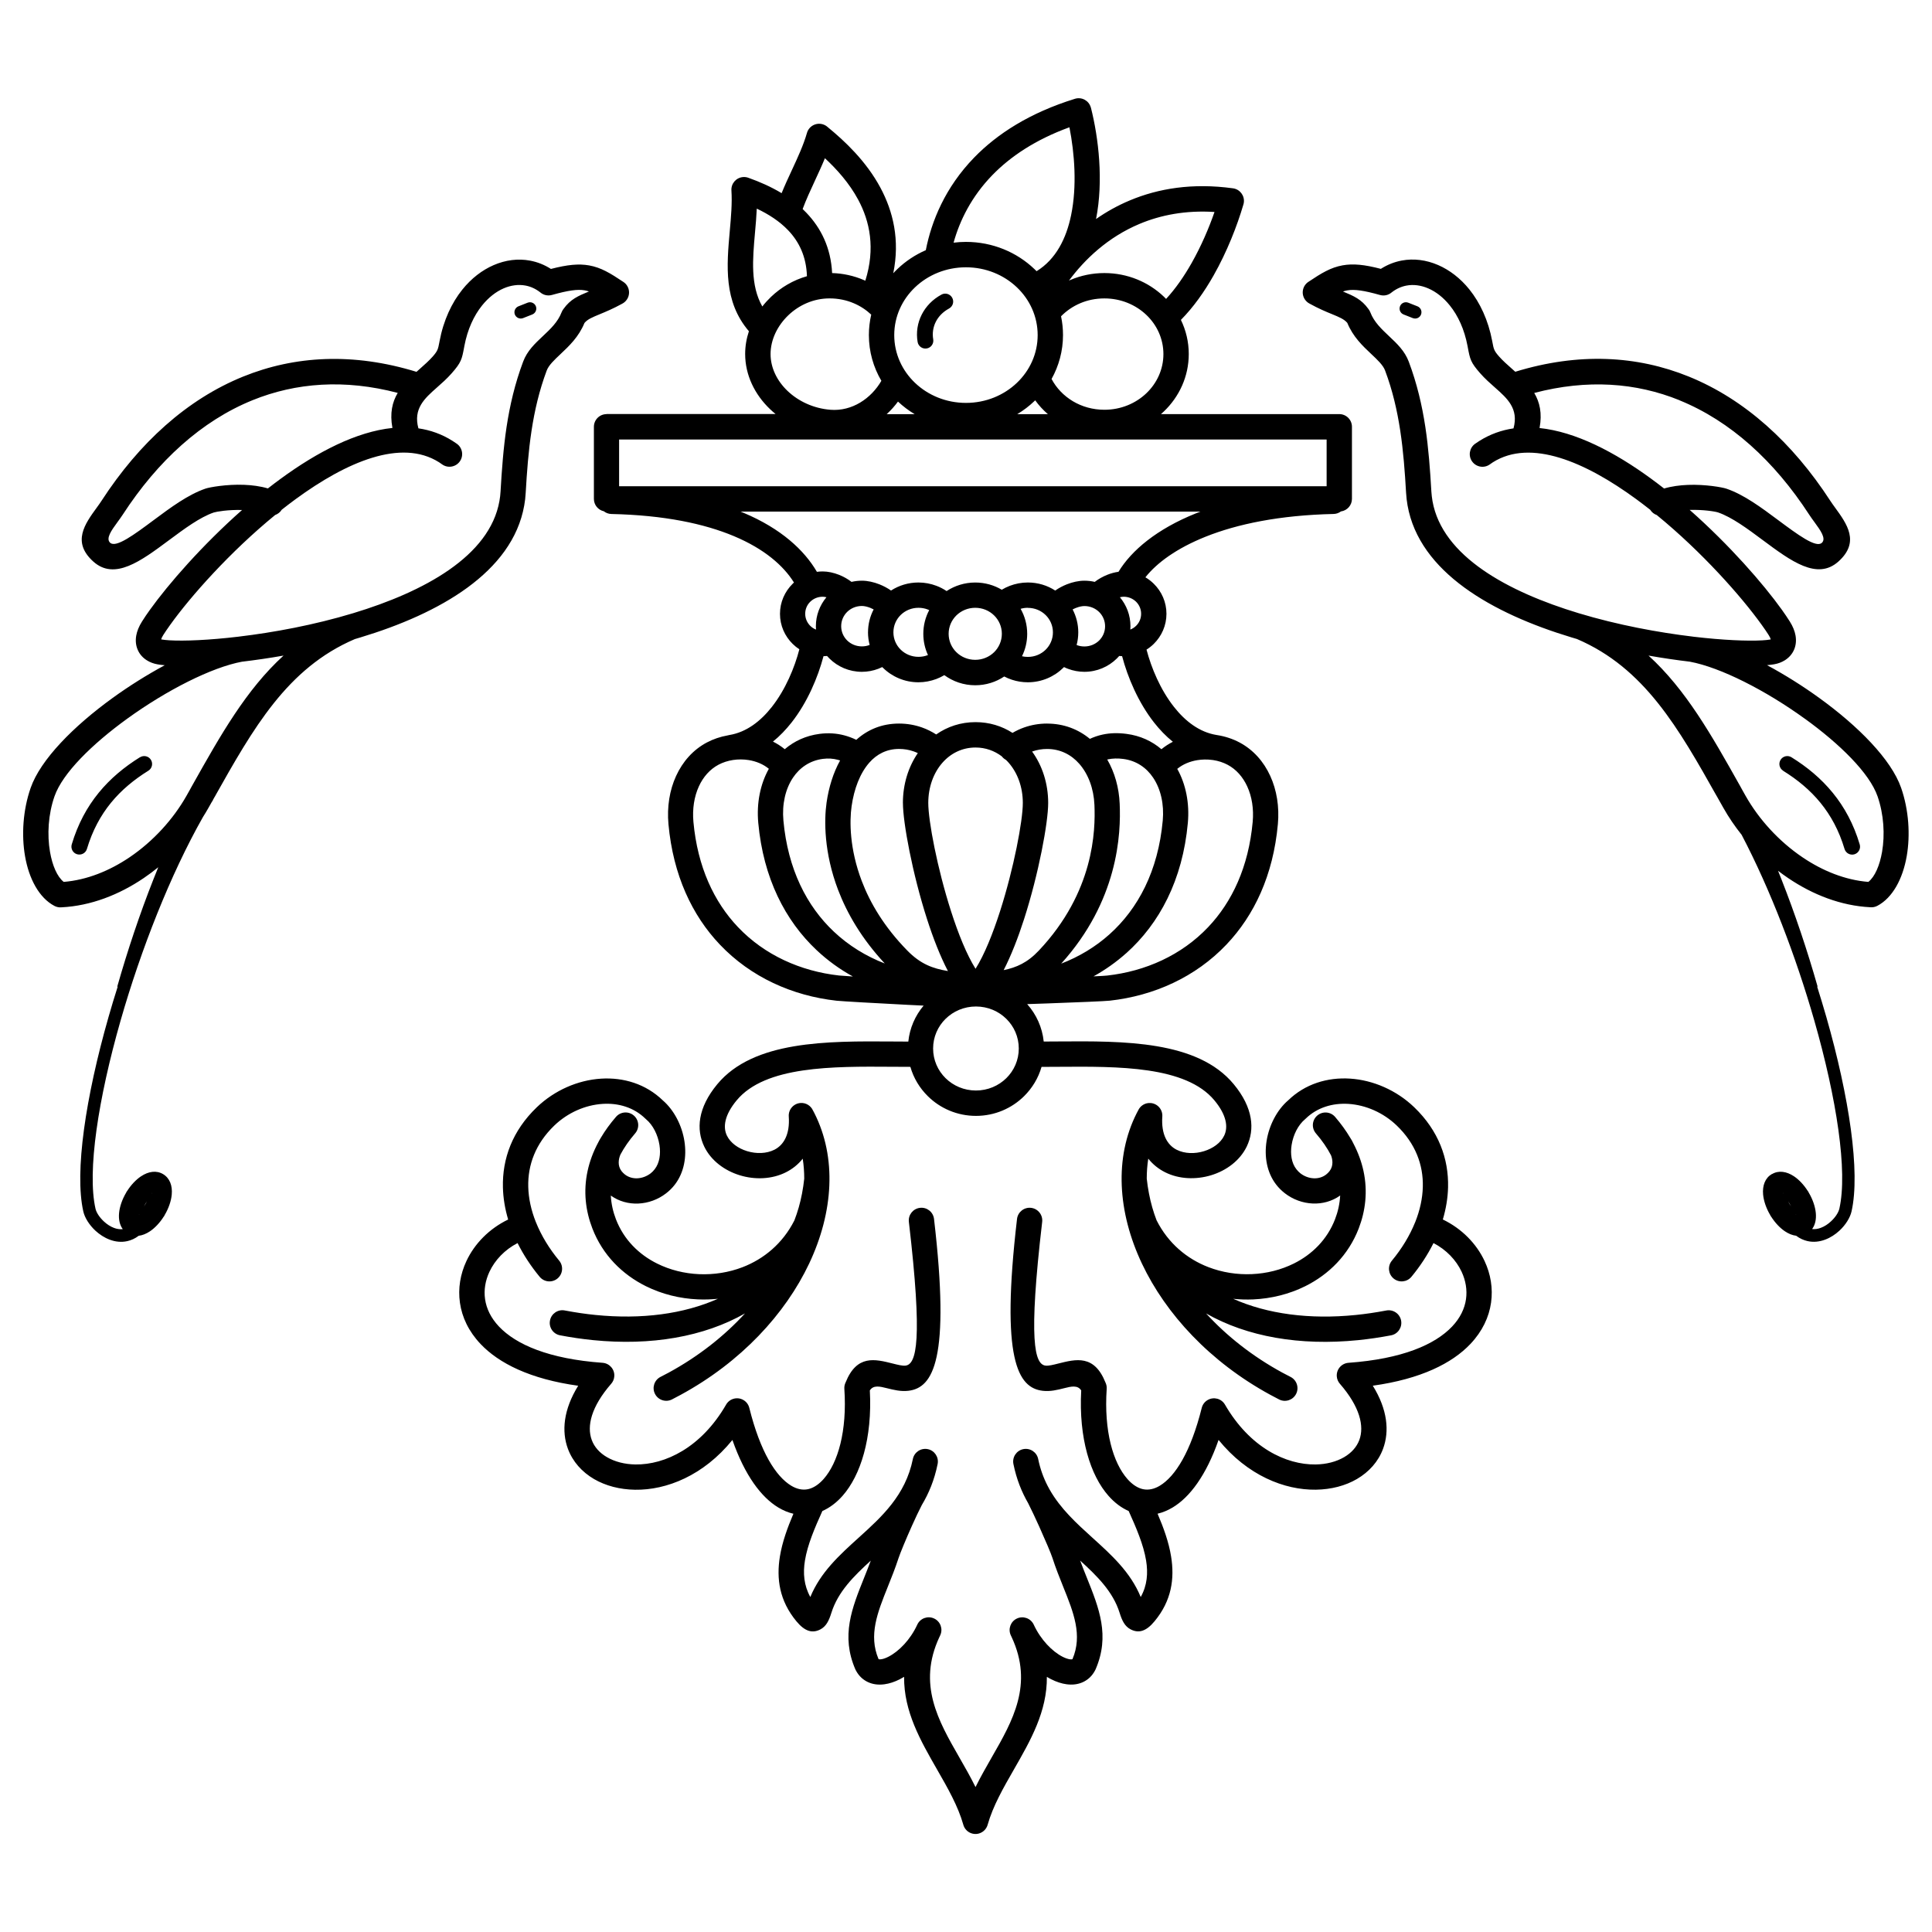 <?xml version="1.0" encoding="UTF-8"?>
<!-- Uploaded to: SVG Repo, www.svgrepo.com, Generator: SVG Repo Mixer Tools -->
<svg fill="#000000" width="800px" height="800px" version="1.1" viewBox="144 144 512 512" xmlns="http://www.w3.org/2000/svg">
 <path d="m304.69 253.72h44.848c-0.504-0.41-1-0.84-1.461-1.285-4.082-3.887-6.602-9.059-6.602-14.629 0-2.047 0.344-4.082 0.992-6.027-6.742-7.883-5.894-17.332-5.062-26.652 0.328-3.644 0.648-7.273 0.43-10.656-0.117-1.848 1.285-3.441 3.133-3.551 0.469-0.035 0.934 0.043 1.344 0.191 3.016 1.066 6.027 2.394 8.824 4.082 0.84-2.074 1.781-4.09 2.711-6.098 1.547-3.332 3.082-6.641 4.004-9.859 0.504-1.781 2.359-2.812 4.148-2.309 0.539 0.152 1 0.43 1.379 0.781 4.477 3.668 10.152 8.969 13.945 16.039 3.359 6.273 5.207 13.82 3.402 22.664 0.359-0.395 0.738-0.773 1.125-1.141 2.156-2.059 4.695-3.754 7.5-4.973 1.504-7.715 5.156-16.66 12.82-24.551 6.078-6.254 14.668-11.84 26.703-15.566 1.773-0.547 3.644 0.453 4.18 2.215 0.016 0.059 0.035 0.117 0.051 0.168h0.008c2.008 7.934 3.367 19.355 1.352 29.48 2.695-1.883 5.684-3.57 8.977-4.945 7.5-3.141 16.559-4.676 27.324-3.191 1.832 0.25 3.113 1.949 2.863 3.777-0.035 0.227-0.082 0.453-0.16 0.664-1.613 5.484-4.266 12.316-7.852 18.648-2.445 4.316-5.34 8.422-8.664 11.781 1.336 2.746 2.082 5.812 2.082 9.043 0 5.953-2.527 11.336-6.617 15.242-0.242 0.234-0.488 0.453-0.746 0.68h47.25c1.855 0 3.359 1.504 3.359 3.359v19.102c0 1.703-1.277 3.113-2.922 3.332-0.547 0.41-1.219 0.656-1.949 0.672-14.281 0.32-25.5 2.66-33.922 6.027-7.656 3.066-12.891 6.902-15.945 10.758 0.816 0.48 1.562 1.051 2.227 1.715 2.074 2.039 3.352 4.852 3.352 7.961 0 3.106-1.285 5.918-3.352 7.961-0.586 0.578-1.234 1.09-1.93 1.527 1.27 4.844 3.668 10.605 7.273 15.18 2.965 3.769 6.727 6.699 11.27 7.441 0.051 0.008 0.094 0.016 0.145 0.023 2.09 0.328 4.133 0.984 5.969 1.965 3.629 1.93 6.398 5.055 8.137 8.875 1.715 3.746 2.434 8.16 2.016 12.762-1.234 13.57-6.289 24.191-13.621 31.906-8.203 8.641-19.219 13.578-30.91 14.879-1.27 0.145-8.793 0.453-16.473 0.73-1.832 0.066-3.668 0.125-5.434 0.184 2.41 2.711 3.996 6.144 4.383 9.918 1.309 0 2.637-0.016 3.988-0.023 17.145-0.125 36.762-0.262 46.359 11.32 5.215 6.289 5.609 12.043 3.461 16.516-1.797 3.727-5.391 6.391-9.453 7.625-3.988 1.211-8.496 1.066-12.191-0.797-1.703-0.855-3.234-2.059-4.457-3.609-0.27 1.73-0.402 3.492-0.402 5.289 0.133 1.316 0.336 2.637 0.586 3.945 0.48 2.512 1.16 4.887 2.023 7.121 3.106 6.137 8.094 10.227 13.719 12.395 3.688 1.418 7.648 2.031 11.547 1.855 3.887-0.168 7.691-1.117 11.082-2.797 4.863-2.41 8.859-6.363 10.934-11.73 0.766-1.973 1.25-4.09 1.367-6.305-2.176 1.555-4.734 2.227-7.281 2.117-2.621-0.109-5.231-1.051-7.363-2.703-0.855-0.664-1.629-1.418-2.285-2.266-2.527-3.25-3.215-7.5-2.578-11.57 0.656-4.18 2.762-8.262 5.734-10.809 4.484-4.348 10.402-6.129 16.375-5.75 6.121 0.387 12.316 3.074 17.02 7.59 6.473 6.223 9.152 13.645 8.969 21.234-0.074 2.848-0.555 5.691-1.387 8.508 5.004 2.41 8.918 6.398 11.074 11.035 1.605 3.434 2.25 7.231 1.703 11.035-0.547 3.797-2.285 7.559-5.465 10.914-4.844 5.121-13.156 9.297-25.871 11.066 3.914 6.312 4.441 12.074 2.719 16.719-1.258 3.402-3.711 6.129-6.926 8.012-3.031 1.773-6.785 2.769-10.867 2.828-8.328 0.117-18.137-3.762-25.797-13.191-3.281 9.406-7.641 15.191-12.168 17.902-1.316 0.789-2.66 1.336-3.996 1.652 1.578 3.703 2.957 7.473 3.578 11.309 0.965 5.93 0.133 11.746-4.367 17.18-2.25 2.731-4.242 3.25-6.34 2.168-1.57-0.805-2.293-2.336-2.93-4.383-1.746-5.602-5.93-9.723-10.461-13.855 0.562 1.52 1.16 3.016 1.746 4.469 3.293 8.195 6.195 15.441 2.352 24.352h-0.008c-0.023 0.059-0.059 0.125-0.082 0.184-0.773 1.52-1.891 2.57-3.266 3.207-1.316 0.605-2.789 0.781-4.34 0.57-1.316-0.176-2.695-0.629-4.055-1.316-0.387-0.191-0.773-0.41-1.168-0.656 0.094 9.188-4.34 16.902-8.781 24.637-2.746 4.785-5.5 9.582-6.902 14.535-0.301 1.102-1.148 2.016-2.324 2.352-1.781 0.504-3.637-0.539-4.133-2.324-1.402-4.961-4.156-9.766-6.91-14.559-4.441-7.742-8.875-15.457-8.781-24.637-0.387 0.234-0.781 0.453-1.168 0.656-1.359 0.688-2.738 1.141-4.055 1.316-1.555 0.211-3.031 0.035-4.34-0.57-1.301-0.605-2.375-1.578-3.141-2.965-0.082-0.133-0.152-0.277-0.219-0.418-3.848-8.91-0.941-16.156 2.352-24.352 0.578-1.453 1.176-2.938 1.746-4.469-4.535 4.133-8.707 8.262-10.453 13.855-0.637 2.047-1.367 3.578-2.93 4.383-2.098 1.082-4.09 0.555-6.34-2.168-4.5-5.441-5.332-11.25-4.367-17.18 0.629-3.836 2-7.598 3.578-11.309-1.336-0.312-2.68-0.855-3.996-1.652-4.516-2.711-8.875-8.496-12.168-17.902-7.656 9.438-17.465 13.316-25.797 13.191-4.082-0.059-7.824-1.059-10.867-2.828-3.215-1.883-5.66-4.609-6.926-8.012-1.723-4.644-1.191-10.402 2.719-16.719-12.711-1.762-21.016-5.945-25.871-11.066-3.184-3.359-4.922-7.121-5.465-10.914-0.547-3.805 0.102-7.598 1.703-11.035 2.156-4.637 6.07-8.625 11.074-11.035-0.84-2.812-1.316-5.668-1.387-8.508-0.191-7.59 2.492-15.012 8.969-21.234 4.703-4.516 10.898-7.203 17.02-7.59 5.969-0.379 11.883 1.402 16.375 5.75 2.965 2.551 5.082 6.625 5.734 10.809 0.637 4.062-0.051 8.32-2.578 11.57-0.656 0.848-1.426 1.605-2.285 2.266-2.133 1.652-4.746 2.594-7.363 2.703-2.543 0.109-5.106-0.562-7.281-2.117 0.117 2.215 0.605 4.332 1.367 6.305 2.074 5.367 6.062 9.32 10.934 11.73 3.391 1.68 7.203 2.629 11.082 2.797 3.894 0.168 7.867-0.438 11.547-1.855 5.625-2.176 10.613-6.254 13.719-12.395 0.863-2.234 1.547-4.602 2.023-7.121 0.25-1.309 0.445-2.621 0.586-3.945 0-1.797-0.133-3.559-0.402-5.289-1.227 1.555-2.754 2.754-4.457 3.609-3.703 1.863-8.211 2.016-12.191 0.797-4.055-1.234-7.656-3.894-9.453-7.625-2.156-4.477-1.754-10.234 3.461-16.516 9.598-11.578 29.211-11.438 46.359-11.32 1.445 0.008 2.863 0.016 4.266 0.023 0.371-3.602 1.832-6.887 4.055-9.531-1.395-0.066-2.848-0.145-4.316-0.211-8.398-0.43-17.391-0.941-18.773-1.09-11.688-1.301-22.703-6.238-30.91-14.879-7.332-7.715-12.375-18.348-13.621-31.906-0.418-4.594 0.301-9.02 2.016-12.762 1.746-3.82 4.508-6.945 8.137-8.875 1.723-0.914 3.602-1.547 5.551-1.891 0.133-0.043 0.277-0.074 0.418-0.094 4.543-0.738 8.305-3.668 11.27-7.441 3.629-4.609 6.039-10.422 7.297-15.281-0.637-0.418-1.234-0.898-1.781-1.438-2.074-2.039-3.352-4.852-3.352-7.961 0-3.106 1.285-5.918 3.352-7.961 0.117-0.117 0.234-0.227 0.352-0.336-2.738-4.398-7.758-8.875-15.93-12.301-7.816-3.273-18.406-5.551-32.445-5.859-0.766-0.016-1.461-0.285-2.016-0.723-1.504-0.336-2.629-1.672-2.629-3.281v-19.102c0-1.855 1.504-3.359 3.359-3.359zm-120.45 206.49c-0.133-0.074-0.102-0.051-0.008 0.023 0.102 0.043 0.145 0.059 0.008-0.023zm-2.871-4.469c1.988-1.336 4.098-1.629 5.852-0.586 1.762 1.051 2.512 3.047 2.293 5.426-0.152 1.664-0.797 3.609-1.891 5.449l-0.133 0.277-0.082 0.082c-1.066 1.688-2.383 3.055-3.668 3.922-0.984 0.656-2 1.066-2.981 1.184-0.965 0.73-1.98 1.184-3.016 1.418-1.605 0.359-3.191 0.168-4.668-0.387-1.41-0.527-2.695-1.379-3.777-2.367-1.645-1.527-2.848-3.449-3.223-5.121-2.359-10.445 0.621-30.32 6.691-51.539 0.754-2.652 1.562-5.324 2.418-8.004l-0.109-0.035c2.731-9.598 5.981-19.305 9.574-28.406 0.43-1.082 0.855-2.156 1.293-3.223-1.242 1.016-2.535 1.98-3.863 2.879-6.543 4.434-14.039 7.356-21.789 7.742-0.621 0.059-1.27-0.059-1.863-0.371-4.039-2.125-6.75-7.152-7.793-13.191-0.965-5.566-0.57-12.168 1.484-18.07 2.621-7.523 11.387-16.367 21.699-23.832 4.418-3.199 9.16-6.164 13.84-8.691-0.738-0.059-1.379-0.145-1.898-0.234-1.051-0.184-2.016-0.547-2.848-1.074-1.09-0.688-1.922-1.621-2.418-2.789-0.48-1.117-0.637-2.383-0.387-3.777 0.203-1.148 0.695-2.402 1.535-3.727 0.629-1.008 1.328-2.031 2.066-3.055 4.93-6.879 13.914-17.18 24.441-26.484-3.629-0.109-6.785 0.43-7.5 0.664-3.66 1.242-7.852 4.359-11.84 7.32-7.531 5.602-14.461 10.746-20.094 5.668-5.719-5.156-2.234-9.941 0.957-14.324 0.43-0.586 0.848-1.168 1.25-1.789 9.977-15.359 22.664-26.871 37.484-32.883 13.719-5.566 29.195-6.422 45.973-1.27 0.312-0.277 0.629-0.562 0.941-0.84 1.184-1.051 2.383-2.109 3.359-3.215 1.328-1.512 1.41-1.965 1.754-3.769l0.051-0.277c1.051-5.594 3.242-10.211 6.055-13.711 2.383-2.965 5.238-5.148 8.277-6.465 3.148-1.367 6.481-1.797 9.672-1.191 1.922 0.359 3.785 1.09 5.516 2.199 4.375-1.133 7.348-1.426 10.125-0.934 3.164 0.57 5.574 2.039 9.094 4.391 1.535 1.031 1.949 3.106 0.914 4.644-0.32 0.48-0.746 0.848-1.227 1.102-2.426 1.336-4.383 2.141-6.019 2.82-1.855 0.766-3.176 1.301-3.996 2.293-1.535 3.719-4.055 6.086-6.398 8.297-1.586 1.496-3.074 2.887-3.609 4.309-1.98 5.289-3.207 10.598-4.023 15.953-0.832 5.477-1.227 10.941-1.547 16.457-0.066 1.176-0.191 2.285-0.387 3.344-3.148 17.742-22.52 28.668-43.395 34.973-0.496 0.152-0.992 0.293-1.496 0.445-17.938 7.668-26.945 23.68-37.18 41.875-0.43 0.766-0.242 0.438 0 0h-0.008l-0.41 0.738 0.023 0.016c-0.145 0.234-0.293 0.469-0.438 0.715l-0.816 1.445c-0.453 0.797-0.922 1.586-1.426 2.375-8.633 15.23-16.441 35.125-21.816 53.898-5.938 20.738-8.891 40.004-6.66 49.887 0.234 1.043 1.066 2.309 2.234 3.391 0.789 0.73 1.703 1.344 2.672 1.703 0.754 0.285 1.547 0.41 2.324 0.328-0.816-1.102-1.133-2.578-0.984-4.242 0.152-1.664 0.797-3.609 1.891-5.449l0.133-0.277 0.082-0.082c1.066-1.688 2.383-3.055 3.668-3.922zm1.586 6.609c-0.145 0.211-0.285 0.418-0.418 0.656-0.145 0.234-0.27 0.469-0.379 0.695 0.145-0.211 0.285-0.418 0.418-0.656 0.145-0.234 0.27-0.469 0.379-0.695zm-2.082 3.477c-0.102-0.043-0.145-0.059-0.008 0.023 0.133 0.074 0.102 0.051 0.008-0.023zm432.71-10.672c1.754-1.043 3.863-0.746 5.852 0.586 1.293 0.863 2.602 2.234 3.668 3.922l0.082 0.082 0.133 0.277c1.102 1.848 1.738 3.797 1.891 5.449 0.152 1.664-0.168 3.148-0.984 4.242 0.781 0.094 1.57-0.043 2.324-0.328 0.965-0.359 1.891-0.973 2.672-1.703 1.168-1.074 2-2.352 2.234-3.391 2.234-9.883-0.715-29.145-6.66-49.887-4.836-16.879-11.637-34.672-19.238-49.156-1.82-2.285-3.441-4.668-4.82-7.113l-1.645-2.914h-0.008c0.242 0.438 0.43 0.766 0 0-10.234-18.195-19.246-34.207-37.18-41.875-0.496-0.145-1-0.293-1.496-0.445-20.875-6.312-40.246-17.23-43.395-34.973-0.184-1.051-0.32-2.168-0.387-3.344-0.32-5.523-0.715-10.984-1.547-16.457-0.816-5.356-2.031-10.664-4.023-15.953-0.527-1.41-2.016-2.812-3.609-4.309-2.344-2.207-4.863-4.578-6.398-8.297-0.824-0.984-2.141-1.527-3.996-2.293-1.645-0.672-3.602-1.477-6.019-2.82-0.48-0.25-0.898-0.621-1.227-1.102-1.031-1.535-0.621-3.617 0.914-4.644 3.519-2.352 5.93-3.82 9.094-4.391 2.781-0.496 5.762-0.203 10.125 0.934 1.738-1.109 3.594-1.84 5.516-2.199 3.191-0.605 6.523-0.176 9.672 1.191 3.031 1.316 5.894 3.5 8.277 6.465 2.812 3.5 5.004 8.129 6.055 13.711l0.051 0.277c0.336 1.805 0.418 2.25 1.754 3.769 0.973 1.109 2.176 2.168 3.359 3.215 0.32 0.277 0.629 0.555 0.941 0.84 16.777-5.148 32.254-4.301 45.973 1.27 14.82 6.012 27.5 17.523 37.484 32.883 0.402 0.621 0.824 1.199 1.25 1.789 3.191 4.383 6.684 9.168 0.957 14.324-5.633 5.082-12.562-0.066-20.094-5.668-3.981-2.965-8.18-6.078-11.84-7.32-0.707-0.242-3.863-0.773-7.5-0.664 10.539 9.305 19.523 19.605 24.441 26.484 0.738 1.023 1.426 2.059 2.066 3.055 0.84 1.328 1.328 2.578 1.535 3.727 0.242 1.387 0.094 2.652-0.387 3.777-0.504 1.168-1.336 2.098-2.418 2.789-0.832 0.527-1.797 0.891-2.848 1.074-0.52 0.094-1.16 0.168-1.898 0.234 4.676 2.519 9.422 5.492 13.84 8.691 10.32 7.457 19.086 16.305 21.699 23.832 2.047 5.894 2.445 12.504 1.484 18.07-1.051 6.047-3.754 11.066-7.793 13.191-0.598 0.312-1.242 0.43-1.863 0.371-7.758-0.387-15.25-3.309-21.789-7.742-0.906-0.613-1.797-1.258-2.66-1.922 0.301 0.754 0.605 1.512 0.906 2.277 3.586 9.102 6.844 18.809 9.574 28.406l-0.109 0.035c0.848 2.68 1.652 5.348 2.418 8.004 6.07 21.219 9.051 41.094 6.691 51.539-0.379 1.672-1.578 3.602-3.223 5.121-1.074 0.992-2.367 1.848-3.777 2.367-1.477 0.555-3.066 0.746-4.668 0.387-1.031-0.234-2.047-0.688-3.016-1.418-0.984-0.117-2-0.52-2.981-1.184-1.293-0.863-2.602-2.234-3.668-3.922l-0.082-0.082-0.133-0.277c-1.102-1.848-1.738-3.797-1.891-5.449-0.219-2.375 0.527-4.375 2.293-5.426zm2.996 5.07c0.094-0.066 0.125-0.102-0.008-0.023-0.133 0.074-0.094 0.066 0.008 0.023zm1.695 2.781c-0.133-0.227-0.277-0.445-0.418-0.656 0.117 0.227 0.242 0.461 0.379 0.695 0.133 0.227 0.277 0.445 0.418 0.656-0.117-0.227-0.242-0.461-0.379-0.695zm1.672 2.848c0.133-0.074 0.094-0.066-0.008-0.023-0.094 0.066-0.125 0.102 0.008 0.023zm-438.84-121.17c0.984-0.613 2.277-0.312 2.887 0.672 0.613 0.984 0.312 2.277-0.672 2.887-3.797 2.359-7.152 5.121-9.91 8.496-2.746 3.367-4.922 7.379-6.375 12.234-0.328 1.109-1.496 1.738-2.613 1.41-1.109-0.328-1.738-1.496-1.41-2.613 1.613-5.406 4.055-9.891 7.144-13.68 3.082-3.777 6.785-6.836 10.941-9.422zm435.44 3.559c-0.984-0.613-1.285-1.906-0.672-2.887 0.613-0.984 1.906-1.285 2.887-0.672 4.156 2.578 7.859 5.644 10.941 9.422 3.09 3.785 5.535 8.27 7.144 13.68 0.328 1.109-0.301 2.277-1.41 2.613-1.109 0.328-2.277-0.301-2.613-1.41-1.453-4.863-3.629-8.867-6.375-12.234-2.754-3.383-6.113-6.144-9.91-8.496zm-332.71-124.03c0.863-0.336 1.832 0.094 2.176 0.949 0.336 0.863-0.094 1.832-0.949 2.176l-2.445 0.965c-0.863 0.336-1.832-0.094-2.176-0.949-0.336-0.863 0.094-1.832 0.949-2.176zm232.13 3.125c-0.863-0.336-1.285-1.309-0.949-2.176 0.336-0.863 1.309-1.285 2.176-0.949l2.445 0.965c0.863 0.336 1.285 1.309 0.949 2.176-0.336 0.863-1.309 1.285-2.176 0.949zm-308.73 85.379 0.117-0.016c9.078-1.082 19.867-3.055 30.27-6.207 18.773-5.676 36.133-15.098 38.727-29.699 0.152-0.863 0.262-1.723 0.301-2.551 0.336-5.769 0.746-11.461 1.594-17.086 0.875-5.75 2.207-11.496 4.391-17.312 1.074-2.871 3.106-4.777 5.289-6.828 1.891-1.773 3.922-3.688 4.894-6.238 0.133-0.344 0.312-0.656 0.527-0.922 1.82-2.543 3.856-3.434 6.734-4.617-0.379-0.125-0.746-0.227-1.117-0.293-1.965-0.352-4.469 0.035-8.699 1.219-1.117 0.312-2.266 0.023-3.082-0.68-1.219-0.957-2.543-1.555-3.922-1.812-1.883-0.352-3.871-0.082-5.793 0.746-2.039 0.883-4.004 2.41-5.711 4.527-2.168 2.695-3.856 6.305-4.695 10.746l-0.051 0.277c-0.605 3.242-0.754 4.047-3.301 6.945-1.25 1.426-2.613 2.629-3.965 3.82-3.199 2.828-6.289 5.559-4.863 10.781 3.176 0.461 6.207 1.527 9.043 3.324 0.461 0.293 0.848 0.547 1.148 0.766 1.504 1.082 1.855 3.176 0.773 4.684-1.082 1.504-3.176 1.855-4.684 0.773-0.344-0.242-0.613-0.43-0.805-0.555-10.051-6.348-24.52-0.102-37.996 9.758-1.242 0.914-2.484 1.855-3.703 2.82-0.41 0.664-1.031 1.141-1.738 1.395-11.949 9.766-22.41 21.562-27.801 29.086-0.766 1.074-1.387 1.98-1.855 2.719-0.285 0.461-0.469 0.84-0.555 1.148 0.051 0.008 0.102 0.023 0.16 0.035 0.555 0.102 1.242 0.168 2.059 0.219 3.914 0.227 10.445-0.035 18.273-0.965zm0.965 6.625c-8.152 1.504-20.109 7.617-30.445 15.09-9.344 6.758-17.18 14.469-19.312 20.598-1.672 4.785-1.98 10.176-1.191 14.738 0.629 3.617 1.891 6.566 3.629 7.945 6.144-0.496 12.141-2.93 17.457-6.523 6.281-4.25 11.578-10.094 15.09-16.305 3.141-5.559-0.688 1.211 1.621-2.906 7.379-13.133 14.164-25.184 24.09-34.242-3.805 0.672-7.481 1.199-10.934 1.613zm-7.305 35.906c0.32-0.57 0.738-1.316-0.008 0zm48.523-107.12c-14.047-3.695-26.988-2.738-38.492 1.93-13.512 5.484-25.148 16.098-34.387 30.312-0.41 0.629-0.934 1.352-1.461 2.074-1.496 2.047-3.125 4.281-1.883 5.398 1.562 1.41 6.383-2.168 11.613-6.062 4.398-3.273 9.035-6.719 13.672-8.297 1.059-0.359 5.559-1.184 10.219-1 2.098 0.082 4.273 0.359 6.297 0.957 1.125-0.883 2.266-1.746 3.418-2.586 9.699-7.094 20.035-12.453 29.582-13.441-0.73-3.938-0.035-6.867 1.41-9.297zm343.24 64.59 0.117 0.016c7.816 0.922 14.359 1.191 18.273 0.965 0.816-0.051 1.504-0.117 2.059-0.219 0.059-0.008 0.117-0.023 0.16-0.035-0.082-0.312-0.262-0.695-0.555-1.148-0.461-0.738-1.082-1.645-1.855-2.719-5.391-7.523-15.844-19.32-27.801-29.086-0.707-0.25-1.316-0.73-1.738-1.395-1.227-0.965-2.461-1.906-3.703-2.82-13.477-9.859-27.945-16.098-37.996-9.758-0.191 0.125-0.461 0.312-0.805 0.555-1.504 1.082-3.602 0.73-4.684-0.773-1.082-1.504-0.73-3.602 0.773-4.684 0.301-0.219 0.688-0.469 1.148-0.766 2.84-1.789 5.879-2.863 9.043-3.324 1.426-5.223-1.664-7.953-4.863-10.781-1.352-1.191-2.711-2.394-3.965-3.82-2.543-2.898-2.695-3.703-3.301-6.945l-0.051-0.277c-0.84-4.441-2.527-8.062-4.695-10.746-1.695-2.117-3.668-3.644-5.711-4.527-1.922-0.832-3.914-1.102-5.793-0.746-1.367 0.262-2.703 0.855-3.922 1.812-0.824 0.707-1.965 0.992-3.082 0.68-4.231-1.191-6.734-1.57-8.699-1.219-0.371 0.066-0.738 0.168-1.117 0.293 2.887 1.191 4.914 2.082 6.734 4.617 0.219 0.27 0.402 0.578 0.527 0.922 0.973 2.551 3.008 4.457 4.894 6.238 2.176 2.047 4.207 3.953 5.289 6.828 2.184 5.82 3.519 11.562 4.391 17.312 0.848 5.625 1.258 11.32 1.594 17.086 0.051 0.832 0.152 1.68 0.301 2.551 2.594 14.609 19.949 24.023 38.727 29.699 10.41 3.148 21.203 5.121 30.27 6.207zm29.598 21.723c-10.328-7.473-22.285-13.578-30.445-15.09-3.449-0.41-7.137-0.949-10.934-1.613 9.926 9.051 16.711 21.109 24.09 34.242 2.316 4.113-1.512-2.652 1.621 2.906 3.512 6.215 8.809 12.059 15.09 16.305 5.316 3.602 11.309 6.027 17.457 6.523 1.738-1.387 2.996-4.332 3.629-7.945 0.789-4.559 0.469-9.941-1.191-14.738-2.133-6.137-9.969-13.848-19.312-20.598zm-23.133 20.816c-0.738-1.309-0.328-0.562-0.008 0zm-10.043-105.19c-11.504-4.668-24.434-5.625-38.492-1.93 1.445 2.434 2.141 5.356 1.41 9.297 9.555 0.992 19.883 6.34 29.582 13.441 1.148 0.84 2.285 1.703 3.418 2.586 2.023-0.598 4.207-0.875 6.297-0.957 4.66-0.184 9.16 0.637 10.219 1 4.637 1.57 9.27 5.019 13.672 8.297 5.238 3.894 10.051 7.473 11.613 6.062 1.242-1.117-0.387-3.352-1.883-5.398-0.527-0.73-1.059-1.445-1.461-2.074-9.238-14.215-20.875-24.828-34.387-30.312zm-197.77-16.141c0.191 1.141-0.57 2.227-1.715 2.418-1.141 0.191-2.227-0.57-2.418-1.715-0.43-2.504-0.043-5.031 1.09-7.262 1.09-2.148 2.856-4.016 5.231-5.297 1.016-0.555 2.293-0.176 2.848 0.848 0.555 1.016 0.176 2.293-0.848 2.848-1.605 0.875-2.781 2.098-3.492 3.492-0.73 1.438-0.973 3.055-0.695 4.676zm35.973-15.566c0.133-0.059 0.27-0.117 0.395-0.176 2.769-1.176 5.82-1.82 8.992-1.82 6.129 0 11.695 2.383 15.742 6.238 0.211 0.203 0.41 0.402 0.613 0.613 2.527-2.731 4.785-6.019 6.758-9.496 2.551-4.508 4.594-9.277 6.07-13.543-7.699-0.488-14.273 0.816-19.84 3.148-8.445 3.535-14.594 9.453-18.742 15.055zm-30.562-10.051c1.066-0.133 2.156-0.203 3.266-0.203 7.062 0 13.469 2.746 18.121 7.18 0.203 0.191 0.402 0.387 0.598 0.586l0.051-0.035c5.082-3.148 7.824-8.641 9.094-14.812 1.586-7.684 0.922-16.375-0.445-23.293-9.043 3.293-15.645 7.758-20.43 12.68-5.543 5.711-8.648 12.059-10.262 17.875zm-40.012-8.91c0.344 0.328 0.68 0.664 1.008 1.008 3.848 4.031 6.465 9.227 6.801 15.961 2.938 0.082 5.75 0.723 8.32 1.812 0.16 0.066 0.32 0.133 0.48 0.211 2.688-8.555 1.211-15.703-1.891-21.469-2.352-4.383-5.652-8.051-8.816-10.992-0.824 2.008-1.746 3.996-2.672 5.996-1.16 2.504-2.324 5.019-3.234 7.473zm-10.68 25.812c0.695-0.891 1.461-1.738 2.285-2.527 2.629-2.512 5.894-4.449 9.531-5.484-0.16-5.207-2.09-9.152-4.981-12.176-2.285-2.394-5.188-4.258-8.312-5.734-0.094 2.133-0.285 4.281-0.48 6.449-0.613 6.91-1.242 13.898 1.949 19.48zm79.156 2.613c0.344 1.605 0.52 3.273 0.52 4.981 0 4.207-1.102 8.16-3.031 11.629 1.277 2.418 3.242 4.457 5.644 5.894 2.41 1.438 5.273 2.266 8.355 2.266 4.359 0 8.289-1.672 11.125-4.375 2.789-2.66 4.516-6.332 4.516-10.379 0-4.047-1.723-7.727-4.516-10.379-2.84-2.703-6.769-4.375-11.125-4.375-2.301 0-4.469 0.453-6.398 1.277-1.93 0.816-3.66 2.008-5.098 3.469zm-6.852 22.27c-0.074 0.074-0.152 0.145-0.227 0.219-1.367 1.301-2.879 2.461-4.516 3.441h8.102c-1.258-1.09-2.383-2.316-3.352-3.66zm-39.348 3.66h7.398c-1.594-0.957-3.074-2.074-4.41-3.332-0.883 1.199-1.883 2.316-2.988 3.332zm-1.41-8.824c-2.109-3.586-3.316-7.715-3.316-12.125 0-1.863 0.219-3.68 0.621-5.426-1.336-1.258-2.906-2.293-4.644-3.023-1.93-0.824-4.098-1.277-6.398-1.277-4.242 0-8.086 1.762-10.914 4.457-2.914 2.781-4.719 6.516-4.719 10.293 0 3.66 1.723 7.121 4.5 9.773 2.906 2.769 6.926 4.644 11.387 4.996 2.856 0.219 5.543-0.527 7.836-1.898 2.359-1.41 4.309-3.461 5.644-5.785zm35.914-24.777c-3.441-3.281-8.219-5.316-13.504-5.316-5.289 0-10.059 2.031-13.504 5.316-3.402 3.242-5.5 7.715-5.5 12.652s2.098 9.414 5.5 12.652c3.441 3.281 8.219 5.316 13.504 5.316 5.289 0 10.059-2.031 13.504-5.316 3.402-3.242 5.5-7.715 5.5-12.652s-2.098-9.414-5.5-12.652zm82.078 40.32h-187.5v12.387h187.5zm-33.402 19.102h-121.92c0.262 0.102 0.512 0.211 0.766 0.312 10.016 4.199 16.156 9.957 19.473 15.652 0.504-0.066 1.016-0.102 1.535-0.102 1.418 0 2.922 0.344 4.301 0.883 1.219 0.48 2.383 1.141 3.332 1.883 0.891-0.203 1.812-0.312 2.762-0.312 1.52 0 3.141 0.371 4.625 0.957 1.109 0.438 2.176 1.008 3.09 1.652 2.09-1.352 4.594-2.133 7.262-2.133 1.664 0 3.266 0.312 4.762 0.875 0.957 0.359 1.863 0.832 2.703 1.395 2.176-1.426 4.785-2.266 7.59-2.266 2.562 0 4.973 0.695 7.027 1.914 0.68-0.41 1.402-0.754 2.148-1.043 1.496-0.562 3.098-0.875 4.762-0.875 2.68 0 5.172 0.781 7.262 2.133 0.922-0.648 1.988-1.219 3.09-1.652 1.484-0.586 3.106-0.957 4.625-0.957 0.949 0 1.871 0.109 2.762 0.312 0.949-0.738 2.117-1.402 3.332-1.883 0.949-0.379 1.957-0.656 2.957-0.789 3.426-5.652 10.16-11.344 20.57-15.508 0.387-0.152 0.773-0.301 1.168-0.453zm-52.188 121.52c3.391-0.707 6.273-1.949 9.32-5.18 7.32-7.75 11.074-15.695 12.965-22.547 1.891-6.859 1.914-12.652 1.773-16.055-0.184-4.324-1.637-8.195-4.031-10.914-2.133-2.426-5.055-3.914-8.516-3.914-1.379 0-2.66 0.227-3.836 0.637l-0.133 0.051c2.695 3.711 4.258 8.465 4.258 13.629 0 5.188-2.512 18.727-6.391 30.781-1.578 4.902-3.402 9.605-5.406 13.512zm28.742-25.973c-2.039 7.422-5.988 15.945-13.492 24.25 4.684-1.805 9.027-4.391 12.797-7.766 7.574-6.785 12.898-16.801 14.113-30.145 0.395-4.324-0.527-8.348-2.535-11.352-1.789-2.68-4.492-4.535-7.918-4.981-1.477-0.191-2.82-0.16-4.074 0.109l-0.184 0.043c1.957 3.375 3.125 7.422 3.301 11.766 0.16 3.812 0.125 10.32-2.008 18.078zm-17.23-39.363c4.398 0 8.246 1.496 11.336 4.047 1.082-0.504 2.199-0.883 3.367-1.133 1.98-0.43 4.074-0.488 6.356-0.184 3.617 0.469 6.727 1.914 9.238 4.062 0.941-0.773 1.957-1.426 3.031-1.973-1.84-1.477-3.492-3.207-4.981-5.098-4.191-5.34-6.996-11.992-8.473-17.59-0.25-0.008-0.504-0.023-0.766-0.051-0.203 0.227-0.41 0.453-0.629 0.672-2.207 2.176-5.246 3.527-8.598 3.527-1.512 0-2.981-0.285-4.34-0.797-0.359-0.133-0.715-0.285-1.059-0.461l-0.168 0.168c-2.418 2.383-5.75 3.863-9.422 3.863-1.469 0-2.898-0.234-4.231-0.68-0.695-0.227-1.379-0.52-2.023-0.855-2.199 1.469-4.844 2.324-7.684 2.324-3.066 0-5.894-1-8.188-2.68-0.672 0.395-1.379 0.738-2.109 1.016-1.496 0.562-3.098 0.875-4.754 0.875-3.668 0-7.004-1.477-9.422-3.863l-0.168-0.168c-0.344 0.168-0.695 0.32-1.059 0.461-1.359 0.512-2.828 0.797-4.34 0.797-3.352 0-6.391-1.344-8.598-3.527-0.219-0.219-0.43-0.438-0.629-0.672-0.312 0.035-0.629 0.051-0.941 0.059-1.477 5.594-4.273 12.25-8.473 17.582-1.469 1.863-3.106 3.586-4.922 5.047 1.109 0.555 2.156 1.227 3.125 2.016 2.512-2.148 5.617-3.594 9.238-4.062 2.336-0.301 4.508-0.145 6.543 0.395 1.102 0.293 2.156 0.688 3.176 1.184 3.008-2.703 6.777-4.309 11.336-4.309 2.133 0 4.164 0.359 6.07 1.031 1.336 0.469 2.594 1.102 3.769 1.855 2.957-2.074 6.5-3.266 10.422-3.266 3.652 0 6.977 1.031 9.801 2.848 0.973-0.57 2.016-1.059 3.09-1.438 1.906-0.672 3.938-1.031 6.07-1.031zm-10.914 9.613c-0.387-0.211-0.746-0.496-1.031-0.855l-0.066-0.082c-1.949-1.469-4.316-2.336-6.953-2.336-3.527 0-6.582 1.535-8.773 4.031-2.359 2.68-3.754 6.457-3.754 10.664 0 4.719 2.375 17.324 6.047 28.734 1.906 5.938 4.133 11.469 6.481 15.207 2.352-3.738 4.566-9.27 6.481-15.207 3.668-11.418 6.047-24.016 6.047-28.734 0-4.215-1.402-7.984-3.754-10.664-0.234-0.262-0.469-0.52-0.723-0.754zm31.906 51.211c-2.68 2.394-5.594 4.449-8.691 6.164 1.848-0.082 3.148-0.16 3.594-0.211 10.176-1.133 19.723-5.391 26.785-12.832 6.34-6.676 10.715-15.953 11.805-27.895 0.312-3.426-0.203-6.676-1.438-9.379-1.148-2.512-2.914-4.535-5.199-5.75-1.168-0.621-2.469-1.043-3.82-1.25-0.074-0.008-0.145-0.016-0.219-0.023l-0.117-0.016c-1.277-0.168-2.594-0.145-3.871 0.059-1.973 0.32-3.836 1.082-5.324 2.309 2.266 4.055 3.281 9.07 2.805 14.316-1.387 15.172-7.539 26.668-16.316 34.527zm-31.797 17.422c-2.047-2.023-4.894-3.273-8.051-3.273-3.148 0-5.996 1.25-8.051 3.273-2.039 2.008-3.301 4.785-3.301 7.859s1.258 5.852 3.301 7.859c2.047 2.023 4.894 3.273 8.051 3.273 3.148 0 5.996-1.25 8.051-3.273 2.039-2.008 3.301-4.785 3.301-7.859s-1.258-5.852-3.301-7.859zm9.336 12.723c-0.855 2.981-2.477 5.644-4.637 7.777-3.266 3.223-7.777 5.215-12.746 5.215-4.973 0-9.48-1.988-12.746-5.215-2.168-2.133-3.785-4.793-4.637-7.777-1.594 0-3.223-0.016-4.871-0.023-15.668-0.109-33.586-0.242-41.168 8.902-3.234 3.906-3.668 7.078-2.586 9.328 0.949 1.965 2.996 3.41 5.356 4.133 2.434 0.738 5.113 0.688 7.238-0.379 2.426-1.227 4.141-4.004 3.805-8.816-0.125-1.848 1.277-3.441 3.125-3.57 1.426-0.094 2.703 0.715 3.266 1.941 0.16 0.293 0.293 0.547 0.395 0.746 5.945 11.746 5.082 26.191-1.387 39.875-6.324 13.367-18.043 26.07-33.992 34.754-0.855 0.461-1.645 0.883-2.367 1.25-1.652 0.832-3.668 0.168-4.5-1.484s-0.168-3.668 1.484-4.5c0.816-0.41 1.547-0.789 2.184-1.141 7.934-4.324 14.727-9.707 20.195-15.676-10.867 6.188-24.871 8.625-40.289 7.078-2.898-0.293-5.812-0.715-8.734-1.277-1.82-0.344-3.016-2.109-2.66-3.922 0.344-1.82 2.109-3.016 3.922-2.66 2.789 0.527 5.5 0.934 8.129 1.191 12.219 1.227 23.375-0.25 32.445-4.289-1.762 0.184-3.535 0.234-5.297 0.16-4.812-0.211-9.539-1.387-13.762-3.484-6.305-3.125-11.496-8.289-14.207-15.324-1.773-4.602-2.453-9.781-1.258-15.25 0.539-2.484 1.461-5.031 2.84-7.59 0.219-0.438 0.453-0.848 0.695-1.234 1.082-1.82 2.402-3.66 3.988-5.492 1.211-1.402 3.324-1.555 4.727-0.344s1.555 3.324 0.344 4.727c-1.629 1.891-2.906 3.754-3.887 5.594-0.285 0.648-0.469 1.379-0.469 2.117-0.008 0.781 0.211 1.578 0.754 2.293 0.262 0.328 0.555 0.629 0.891 0.891 0.949 0.738 2.117 1.059 3.281 1.008 1.242-0.051 2.492-0.512 3.535-1.309 0.379-0.293 0.746-0.664 1.074-1.09 1.309-1.68 1.637-4.062 1.27-6.422-0.43-2.719-1.738-5.316-3.559-6.828-0.066-0.059-0.133-0.117-0.191-0.176-3.031-2.957-7.129-4.164-11.309-3.894-4.586 0.285-9.246 2.316-12.797 5.727-4.996 4.805-7.062 10.48-6.918 16.246 0.074 3.082 0.773 6.223 1.988 9.285l0.051 0.117c1.418 3.535 3.519 6.984 6.156 10.168 1.184 1.426 0.984 3.543-0.445 4.727-1.426 1.184-3.543 0.984-4.727-0.445-2.324-2.812-4.301-5.82-5.852-8.941-3.375 1.746-5.996 4.477-7.465 7.625-1.066 2.293-1.512 4.785-1.148 7.254 0.359 2.477 1.527 4.961 3.68 7.238 4.527 4.777 13.199 8.582 27.457 9.613 1.848 0.133 3.242 1.738 3.106 3.586-0.051 0.754-0.352 1.438-0.816 1.965-5.309 6.098-6.516 11.242-5.156 14.906 0.695 1.891 2.117 3.441 4.016 4.543 2.074 1.211 4.684 1.898 7.559 1.941 7.836 0.109 17.441-4.449 24.031-15.863 0.922-1.605 2.981-2.148 4.578-1.219 0.824 0.48 1.359 1.242 1.57 2.098 2.898 11.621 7.004 18.152 11.133 20.633 1.52 0.906 2.996 1.191 4.367 0.914 0.082-0.016 0.168-0.035 0.25-0.059 0.117-0.043 0.234-0.074 0.359-0.102 1.234-0.402 2.453-1.27 3.578-2.535 3.812-4.309 6.254-12.703 5.5-23.906-0.043-0.605 0.082-1.191 0.336-1.703 2.973-7.406 7.75-6.195 12.52-4.996 1.258 0.32 2.527 0.637 3.344 0.547 2.914-0.344 4.594-6.508 0.898-38.105-0.211-1.84 1.109-3.5 2.957-3.711 1.84-0.211 3.5 1.109 3.711 2.957 4.348 37.191-0.203 44.754-6.801 45.527-2.016 0.234-3.871-0.234-5.727-0.695-1.773-0.445-3.551-0.898-4.484 0.605 0.688 12.68-2.453 22.52-7.231 27.93-1.605 1.812-3.41 3.164-5.348 4.023-2.008 4.441-3.938 8.934-4.617 13.117-0.547 3.344-0.285 6.602 1.426 9.672 2.719-6.59 7.707-11.102 12.855-15.762 6.055-5.477 12.375-11.191 14.316-20.801 0.359-1.812 2.125-2.988 3.938-2.629s2.988 2.125 2.629 3.938c-0.855 4.242-2.336 7.793-4.199 10.891-0.738 1.41-1.68 3.426-2.621 5.516-1.586 3.535-3.113 7.231-3.559 8.59-0.863 2.652-1.871 5.156-2.84 7.574-2.719 6.785-5.129 12.789-2.445 19.121 0.016 0.016 0.023 0.035 0.035 0.035 0.125 0.059 0.359 0.066 0.672 0.023 0.547-0.074 1.191-0.301 1.906-0.664 2.769-1.41 5.82-4.5 7.656-8.508 0.773-1.68 2.762-2.418 4.449-1.637 1.68 0.773 2.418 2.762 1.637 4.449-0.074 0.168-0.16 0.344-0.242 0.512-5.812 12.496-0.277 22.141 5.281 31.824 1.496 2.602 2.988 5.207 4.309 7.894 1.328-2.688 2.82-5.289 4.309-7.894 5.559-9.68 11.094-19.328 5.281-31.824-0.082-0.168-0.16-0.336-0.242-0.512-0.766-1.652-0.059-3.629 1.586-4.418 1.664-0.805 3.668-0.109 4.477 1.562l0.023 0.051c1.848 3.996 4.887 7.094 7.656 8.508 0.715 0.359 1.367 0.586 1.906 0.664 0.312 0.043 0.547 0.035 0.672-0.023 0.008-0.008 0.016-0.016 0.035-0.035 2.695-6.34 0.285-12.344-2.445-19.121-0.973-2.426-1.988-4.945-2.879-7.707-0.395-1.211-1.891-4.727-3.484-8.262-1.051-2.316-2.125-4.609-2.938-6.207-1.723-2.981-3.098-6.383-3.914-10.402-0.359-1.812 0.816-3.578 2.629-3.938s3.578 0.816 3.938 2.629c0.539 2.637 1.402 4.981 2.504 7.113 0.16 0.277 0.336 0.605 0.52 0.965 2.906 5.121 7.164 8.977 11.293 12.723 5.156 4.66 10.137 9.168 12.855 15.762 1.723-3.074 1.973-6.332 1.426-9.672-0.68-4.18-2.613-8.676-4.617-13.117-1.941-0.848-3.746-2.207-5.348-4.023-4.785-5.406-7.918-15.25-7.231-27.93-0.941-1.496-2.711-1.051-4.484-0.605-1.855 0.469-3.711 0.934-5.727 0.695-6.602-0.773-11.152-8.34-6.801-45.527 0.211-1.84 1.871-3.164 3.711-2.957 1.84 0.211 3.164 1.871 2.957 3.711-3.695 31.59-2.016 37.762 0.898 38.105 0.816 0.094 2.074-0.227 3.344-0.547 4.769-1.199 9.547-2.402 12.52 4.996 0.25 0.512 0.379 1.09 0.336 1.703-0.754 11.203 1.688 19.59 5.5 23.906 1.125 1.27 2.336 2.133 3.578 2.535 0.125 0.023 0.242 0.059 0.359 0.102 0.082 0.023 0.168 0.043 0.25 0.059 1.359 0.277 2.848-0.008 4.367-0.914 4.133-2.477 8.23-9.02 11.133-20.633 0.211-0.855 0.754-1.621 1.578-2.098 1.605-0.922 3.652-0.379 4.578 1.219 6.602 11.41 16.199 15.973 24.031 15.863 2.871-0.043 5.484-0.73 7.559-1.941 1.891-1.109 3.309-2.652 4.016-4.543 1.359-3.66 0.152-8.809-5.156-14.906-0.461-0.527-0.766-1.211-0.816-1.965-0.133-1.848 1.258-3.449 3.106-3.586 14.258-1.031 22.922-4.836 27.457-9.613 2.156-2.277 3.324-4.762 3.68-7.238 0.352-2.469-0.082-4.961-1.148-7.254-1.469-3.148-4.098-5.879-7.465-7.625-1.555 3.125-3.527 6.129-5.852 8.941-1.184 1.426-3.301 1.629-4.727 0.445-1.426-1.184-1.629-3.301-0.445-4.727 2.637-3.184 4.734-6.633 6.156-10.168l0.051-0.117c1.219-3.074 1.914-6.207 1.988-9.285 0.145-5.777-1.922-11.453-6.918-16.246-3.551-3.41-8.211-5.441-12.797-5.727-4.18-0.262-8.277 0.941-11.309 3.894-0.059 0.059-0.125 0.117-0.191 0.176-1.82 1.512-3.133 4.106-3.559 6.828-0.371 2.367-0.043 4.746 1.27 6.422 0.336 0.43 0.695 0.789 1.074 1.09 1.043 0.805 2.293 1.258 3.535 1.309 1.168 0.051 2.336-0.27 3.281-1.008 0.336-0.262 0.637-0.555 0.891-0.891 0.555-0.715 0.773-1.527 0.766-2.324-0.008-0.656-0.145-1.301-0.371-1.871-0.992-1.906-2.309-3.848-3.996-5.801-1.211-1.402-1.059-3.512 0.344-4.727 1.402-1.211 3.512-1.059 4.727 0.344 1.586 1.84 2.906 3.68 3.988 5.5 0.312 0.461 0.598 0.973 0.848 1.512 1.293 2.469 2.168 4.914 2.688 7.305 1.184 5.477 0.512 10.648-1.258 15.25-2.719 7.047-7.91 12.199-14.207 15.324-4.223 2.09-8.949 3.266-13.762 3.484-1.762 0.074-3.535 0.023-5.297-0.16 9.059 4.039 20.227 5.516 32.445 4.289 2.629-0.262 5.34-0.664 8.129-1.191 1.82-0.344 3.578 0.848 3.922 2.66 0.344 1.82-0.848 3.578-2.66 3.922-2.922 0.555-5.836 0.984-8.734 1.277-15.418 1.547-29.422-0.891-40.289-7.078 5.465 5.969 12.258 11.352 20.195 15.676 0.648 0.352 1.379 0.73 2.184 1.141 1.652 0.832 2.316 2.848 1.484 4.5-0.832 1.652-2.848 2.316-4.5 1.484-0.723-0.371-1.52-0.781-2.367-1.25-15.945-8.684-27.668-21.387-33.992-34.754-6.473-13.688-7.332-28.129-1.387-39.875 0.102-0.203 0.234-0.445 0.395-0.746 0.562-1.227 1.84-2.039 3.266-1.941 1.848 0.125 3.25 1.723 3.125 3.57-0.336 4.805 1.379 7.59 3.805 8.816 2.117 1.066 4.805 1.125 7.238 0.379 2.359-0.723 4.418-2.168 5.356-4.133 1.082-2.25 0.648-5.426-2.586-9.328-7.582-9.145-25.5-9.012-41.168-8.902-1.555 0.008-3.09 0.023-4.594 0.023zm-36.746-69.938c0-4.973 1.453-9.562 3.953-13.207-0.371-0.176-0.746-0.336-1.141-0.469-1.176-0.418-2.469-0.637-3.836-0.637-3.273 0-5.902 1.387-7.875 3.629-2.469 2.805-4.039 6.945-4.695 11.547-0.562 3.945-0.57 11.262 2.688 19.816 2.215 5.82 5.953 12.184 12.043 18.406 3.551 3.637 6.777 4.785 10.797 5.465-2.059-3.953-3.93-8.758-5.535-13.762-3.879-12.059-6.391-25.594-6.391-30.781zm-13.242 45.996c-3.469-1.906-6.711-4.242-9.641-7.004-8.312-7.824-14.105-19.062-15.449-33.73-0.48-5.246 0.539-10.262 2.805-14.316-1.484-1.227-3.352-1.988-5.324-2.309-2.754-0.445-5.66-0.023-8.027 1.234-2.285 1.219-4.055 3.242-5.199 5.75-1.234 2.703-1.746 5.945-1.438 9.379 1.09 11.941 5.465 21.219 11.805 27.895 7.062 7.441 16.617 11.695 26.785 12.832 0.461 0.051 1.789 0.145 3.68 0.262zm-5.047-11.883c3.93 3.703 8.516 6.508 13.484 8.43-6.144-6.59-10-13.301-12.367-19.496-3.762-9.867-3.727-18.473-3.055-23.148 0.586-4.074 1.781-7.91 3.586-11.16-0.191-0.066-0.395-0.125-0.598-0.176-1.234-0.328-2.551-0.43-3.973-0.242-3.426 0.445-6.121 2.301-7.918 4.981-2.008 2.996-2.93 7.027-2.535 11.352 1.176 12.898 6.188 22.688 13.375 29.457zm76.789-88.762c-0.312 0-0.648 0.051-0.992 0.133 1.746 2.09 2.797 4.762 2.797 7.676 0 0.301-0.008 0.598-0.035 0.891 0.578-0.234 1.102-0.57 1.535-1 0.824-0.805 1.328-1.93 1.328-3.184 0-1.242-0.512-2.367-1.328-3.184-0.84-0.824-2.008-1.336-3.301-1.336zm-12.586 2.938c-0.328 0.125-0.637 0.277-0.934 0.43 0.957 1.82 1.496 3.887 1.496 6.07 0 1.16-0.152 2.277-0.438 3.352l0.082 0.035c0.598 0.227 1.27 0.352 1.98 0.352 1.535 0 2.914-0.605 3.906-1.578 0.973-0.965 1.578-2.293 1.578-3.777 0-1.477-0.605-2.812-1.578-3.777-0.992-0.973-2.367-1.578-3.906-1.578-0.664 0-1.438 0.184-2.191 0.48zm-66.184-2.805c-0.344-0.082-0.688-0.133-0.992-0.133-1.301 0-2.469 0.512-3.301 1.336-0.824 0.805-1.328 1.93-1.328 3.184 0 1.242 0.512 2.367 1.328 3.184 0.438 0.43 0.949 0.773 1.535 1-0.023-0.293-0.035-0.586-0.035-0.891 0-2.914 1.051-5.582 2.797-7.676zm53.379 2.797c-0.68 0-1.316 0.094-1.914 0.27 1.117 1.965 1.746 4.223 1.746 6.633 0 2.125-0.496 4.141-1.379 5.938 0.496 0.117 1.016 0.176 1.547 0.176 1.855 0 3.527-0.73 4.727-1.914 1.184-1.168 1.922-2.789 1.922-4.586s-0.73-3.418-1.922-4.586c-1.199-1.184-2.871-1.914-4.727-1.914zm-8.926 2.031c-1.277-1.258-3.047-2.031-5.012-2.031s-3.738 0.781-5.012 2.031c-1.258 1.242-2.039 2.965-2.039 4.863 0 1.906 0.781 3.629 2.039 4.863 1.277 1.258 3.047 2.031 5.012 2.031s3.738-0.781 5.012-2.031c1.258-1.242 2.039-2.965 2.039-4.863 0-1.906-0.781-3.629-2.039-4.863zm-17.539 10.496c-0.797-1.723-1.234-3.629-1.234-5.633 0-2.266 0.562-4.398 1.562-6.281-0.145-0.066-0.293-0.125-0.445-0.184-0.73-0.277-1.535-0.43-2.394-0.43-1.855 0-3.527 0.73-4.727 1.914-1.184 1.168-1.922 2.789-1.922 4.586s0.73 3.418 1.922 4.586c1.199 1.184 2.871 1.914 4.727 1.914 0.855 0 1.664-0.152 2.394-0.43l0.125-0.051zm-15.887-6.027c0-2.191 0.539-4.25 1.496-6.07-0.293-0.152-0.605-0.301-0.934-0.43-0.754-0.293-1.527-0.48-2.191-0.48-1.535 0-2.914 0.605-3.906 1.578-0.973 0.965-1.578 2.293-1.578 3.777 0 1.477 0.605 2.812 1.578 3.777 0.992 0.973 2.367 1.578 3.906 1.578 0.715 0 1.379-0.125 1.98-0.352l0.082-0.035c-0.285-1.066-0.438-2.191-0.438-3.352z"/>
</svg>